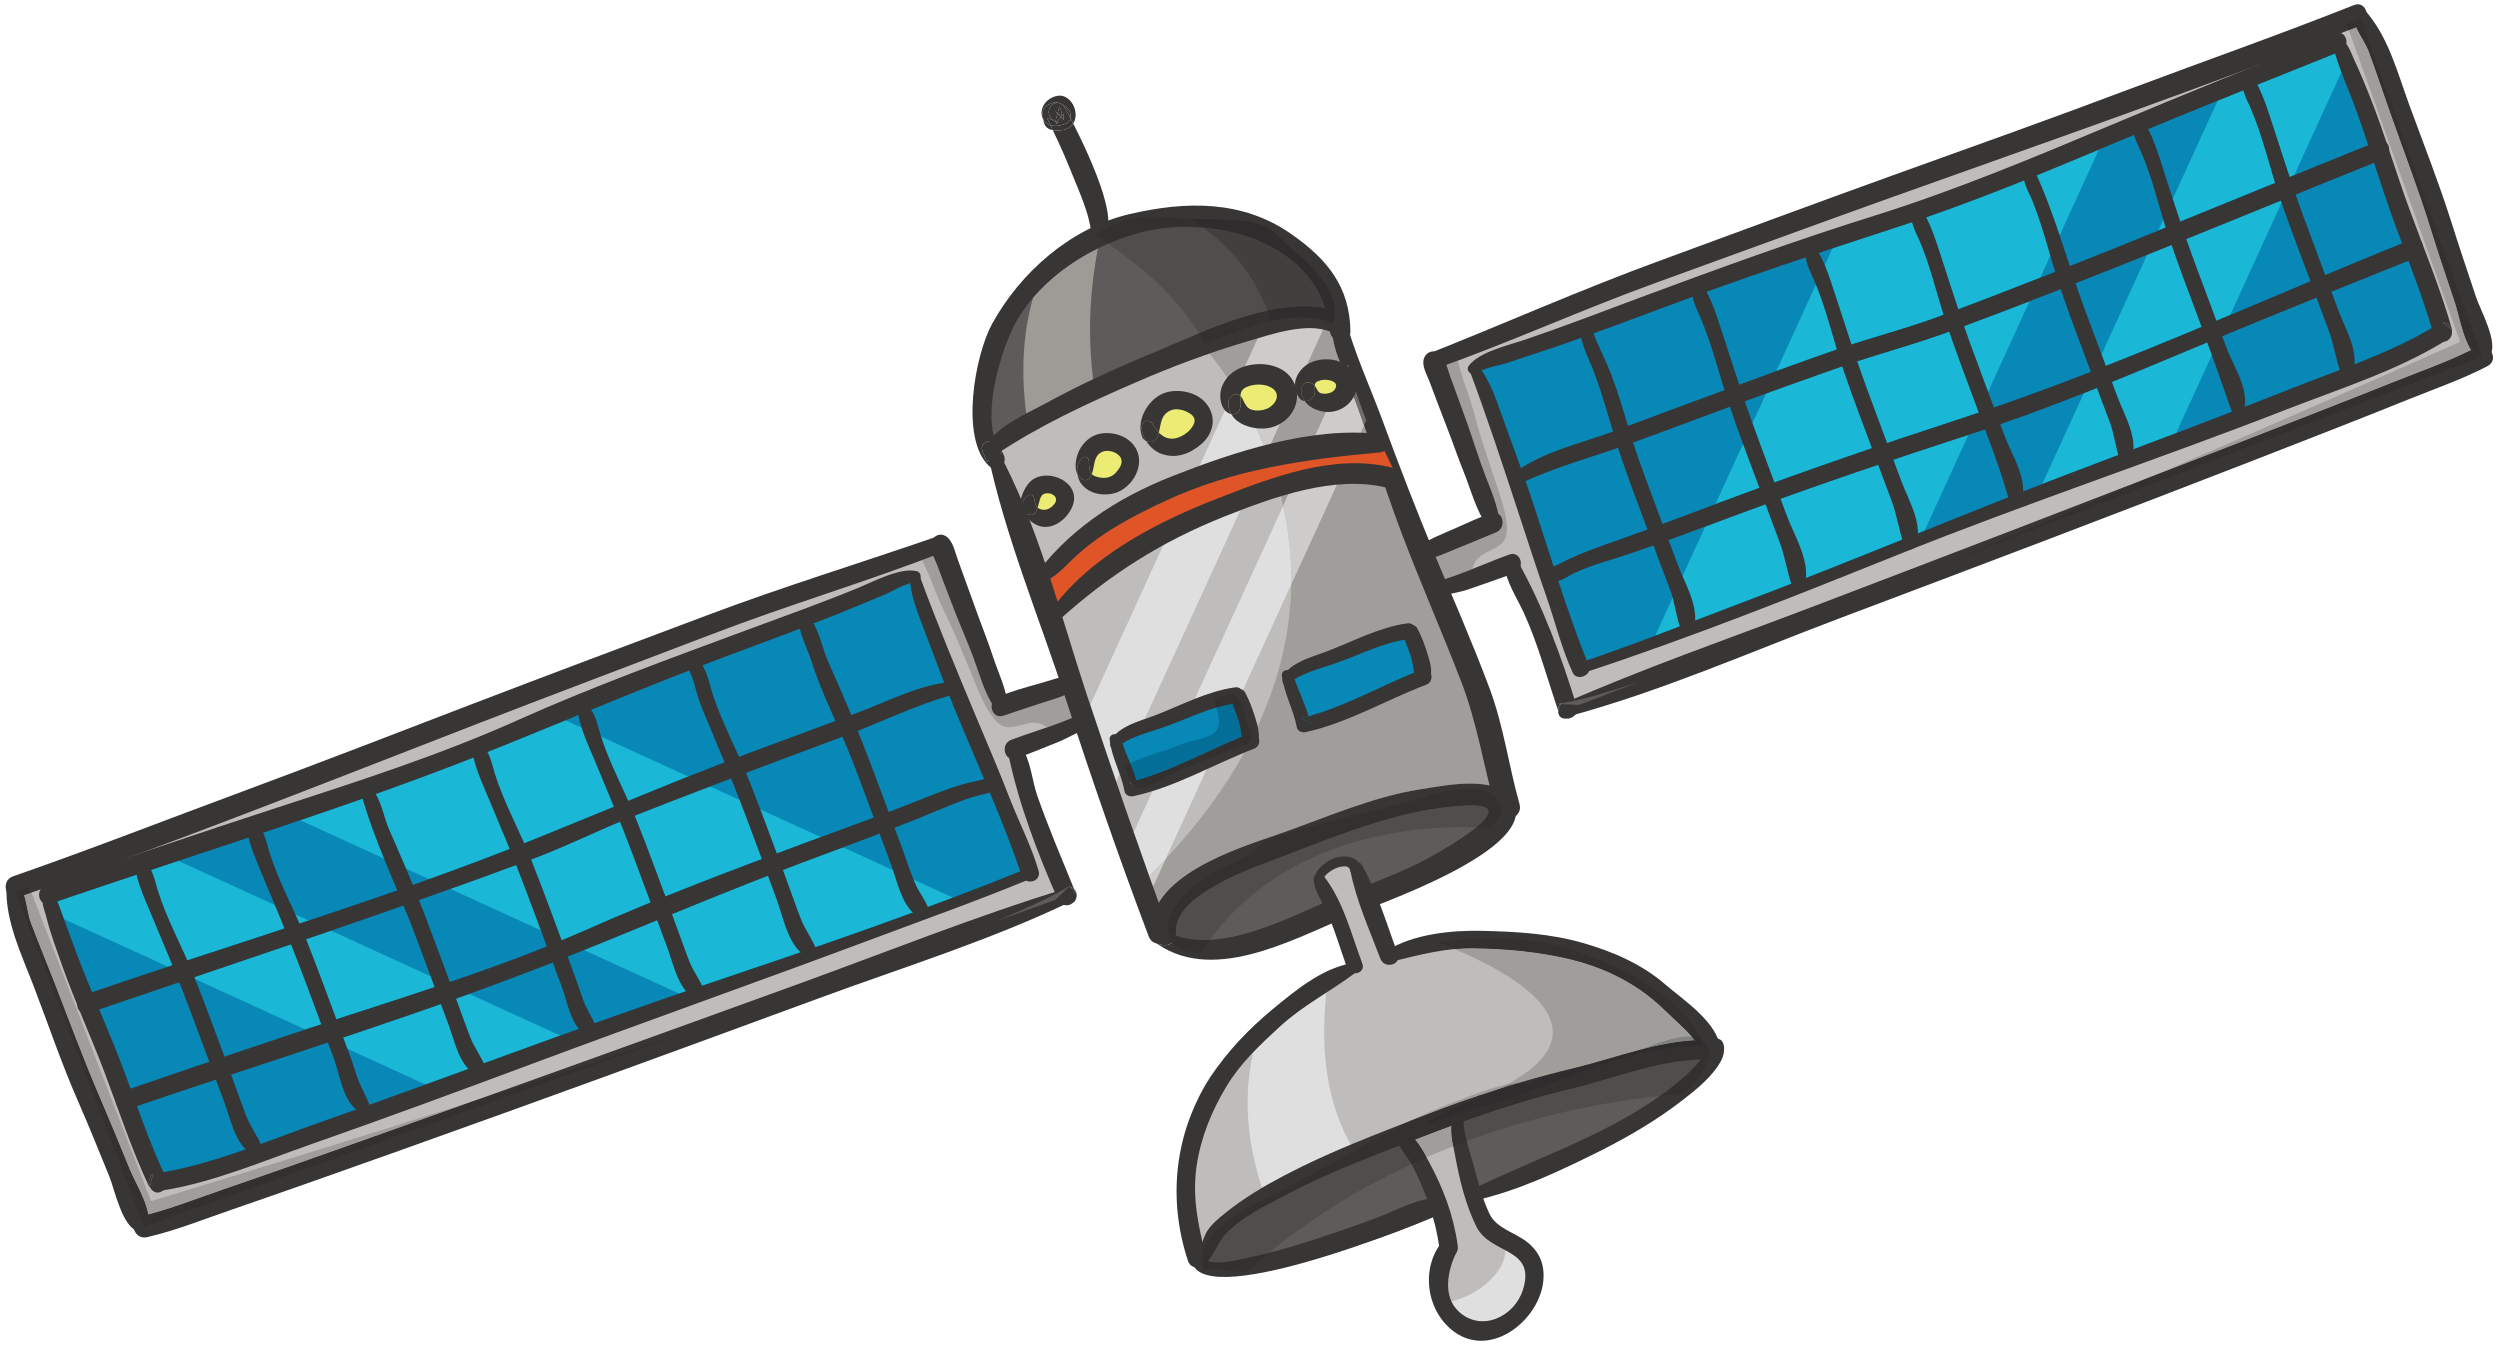 <?xml version="1.0" encoding="UTF-8"?><svg xmlns="http://www.w3.org/2000/svg" xmlns:xlink="http://www.w3.org/1999/xlink" clip-rule="evenodd" fill-rule="evenodd" height="13890.0" image-rendering="optimizeQuality" preserveAspectRatio="xMidYMid meet" shape-rendering="geometricPrecision" text-rendering="geometricPrecision" version="1.0" viewBox="-58.0 -44.0 25568.0 13890.0" width="25568.0" zoomAndPan="magnify"><g><g><g><path d="M14585 3683L15251 5374 14487 5609 14625 6029 14966 5894 15404 5721 15949 7142 15957 7159 15976 7210 16090 7166 16685 6937 16689 6935 19764 5749 25327 3604 24085 148z" fill="#bebdbb"/></g><g><path d="M14721 5878c-32,-75 -64,-151 -95,-227 77,-24 153,-60 226,-89 131,-52 260,-108 390,-161 106,-43 79,-202 -18,-202 -11,0 -23,2 -36,7 -1,0 -2,0 -3,1l-580 -1474c5,-1 10,-2 16,-4 77,-27 153,-55 229,-83 25,80 45,163 64,214 49,134 90,264 126,401 53,201 124,395 188,596 51,156 140,384 123,547 -19,199 -278,155 -342,341 -4,10 -7,21 -10,31 -60,24 -121,48 -181,69 -30,10 -64,21 -97,33z" fill="#9f9e9b"/></g><g><path d="M15188 5206c-124,44 -243,99 -363,153 -129,58 -278,110 -387,201 -46,39 -8,119 48,117 128,-4 249,-69 366,-115 131,-52 260,-108 390,-161 118,-48 71,-240 -54,-195z" fill="#373635"/></g><g><path d="M15378 5627c-189,68 -371,151 -560,218 -89,31 -223,61 -243,169 -9,46 34,82 77,59 91,-47 200,-53 297,-86 161,-56 323,-110 481,-171 116,-45 68,-231 -52,-189z" fill="#373635"/></g><g><path d="M14948 4287c-58,-163 -117,-324 -176,-486 -29,-77 -48,-193 -125,-238 -56,-33 -122,-1 -142,58 -26,76 31,169 57,238 60,161 122,323 184,483 59,152 111,306 172,457 67,166 124,388 233,534 36,48 134,41 127,-35 -14,-164 -89,-330 -147,-482 -67,-174 -121,-353 -183,-529z" fill="#373635"/></g><g><path d="M24016 8c-754,300 -1521,569 -2281,854 -803,303 -1613,592 -2421,882 -803,289 -1603,587 -2405,881 -789,289 -1553,628 -2333,939 -100,40 -60,202 45,165 762,-271 1500,-607 2262,-883 802,-290 1602,-585 2405,-872 1599,-572 3208,-1128 4786,-1754 130,-51 74,-264 -58,-212z" fill="#373635"/></g><g><path d="M15983 7305l-8 2c44,-4 30,-3 8,-2z" fill="#373635"/></g><g><path d="M15906 7141l-8 11c-15,18 -21,44 -21,70l4 14c9,-32 17,-63 25,-95z" fill="#373635"/></g><g><path d="M15469 5705c-35,-62 -148,-39 -140,38 17,165 126,326 195,475 146,318 240,672 353,1004 0,-26 6,-52 21,-70l8 -11c-8,32 -16,63 -25,95l-4 -14c-1,39 15,76 61,83 8,1 29,0 45,0 57,-10 105,-59 86,-121 -157,-506 -340,-1015 -600,-1479z" fill="#373635"/></g><g><path d="M25271 3508c-266,140 -559,240 -838,352 -569,227 -1141,449 -1712,671 -1423,551 -2847,1099 -4273,1642 -842,321 -1699,617 -2524,981 -75,33 -21,150 55,130 942,-254 1856,-657 2767,-1001 1426,-537 2850,-1077 4270,-1629 528,-206 1056,-411 1582,-623 261,-105 535,-200 785,-331 127,-67 14,-259 -112,-192z" fill="#373635"/></g><g><path d="M24039 160c33,40 101,7 100,-42l0 -19c-1,-20 -9,-35 -20,-46 -31,31 -61,61 -92,92l12 15z" fill="#373635"/></g><g><path d="M25009 2216c-128,-403 -285,-799 -430,-1196 -121,-331 -215,-703 -459,-968l-1 1c11,11 19,26 20,46l0 19c1,49 -67,82 -100,42l-12 -15c31,-31 61,-61 92,-92 -36,-34 -110,-19 -111,46 -4,130 116,264 160,382 73,197 139,396 209,595 139,399 294,795 419,1199 81,261 168,521 256,781 46,135 106,530 271,571 34,8 64,-6 84,-34 91,-130 -98,-466 -141,-596 -87,-260 -175,-520 -257,-781z" fill="#373635"/></g><g><path d="M23895 511L23867 434 15017 3728 16105 6790 16850 6501 17647 6191 19605 5427 20804 4961 22180 4426 24892 3369 23927 607z" fill="#0888b7"/></g><g><path d="M16870 6458l511 -1116c130,-49 260,-98 391,-146 762,-283 1528,-542 2301,-792l-448 980c-626,251 -1250,503 -1881,741 -291,110 -582,223 -874,333zm616 -1346l518 -1132c258,-94 517,-186 777,-277 377,-131 765,-231 1140,-371 260,-96 519,-194 777,-294l-521 1139c-66,22 -132,44 -199,66 -783,255 -1559,522 -2332,809 -53,20 -107,40 -160,60zm623 -1361l574 -1255c211,-71 423,-140 636,-209 708,-229 1402,-513 2089,-801l-600 1311c-338,132 -677,263 -1017,389 -347,130 -708,220 -1058,342 -209,73 -417,148 -624,223z" fill="#1ab7d7"/></g><g><path d="M20828 4906l426 -929c399,-158 795,-324 1189,-489 68,-28 136,-57 205,-85l-450 982c-355,136 -712,270 -1068,405 -100,39 -201,77 -302,116zm532 -1161l541 -1183c457,-183 912,-369 1368,-554 2,7 5,14 7,21l-525 1148c-462,194 -925,386 -1391,568zm655 -1431l608 -1329c87,-35 175,-70 263,-106 16,66 53,134 73,180 106,244 172,511 251,768 -398,163 -797,326 -1195,487zm1343 -547c-67,-201 -131,-403 -197,-605 -33,-101 -77,-234 -133,-340 265,-106 531,-212 796,-319 4,12 8,24 11,36 16,52 34,103 53,155l-482 1053c-16,7 -32,13 -48,20z" fill="#1ab7d7"/></g><g><path d="M15609 5064c-97,-289 -205,-574 -308,-861 -64,-179 -128,-372 -252,-519 -31,-36 -101,3 -82,48 32,-4 64,-9 96,-13l0 8c3,58 -74,59 -93,13l-3 -8c180,480 341,970 501,1457 96,291 189,582 290,871 90,257 155,529 269,776 43,92 203,25 165,-69 -224,-554 -395,-1136 -583,-1703z" fill="#373635"/></g><g><path d="M15063 3727l0 -8c-32,4 -64,9 -96,13l3 8c19,46 96,45 93,-13z" fill="#373635"/></g><g><path d="M23826 299c-766,307 -1532,614 -2292,935 -792,333 -1596,669 -2416,926 -814,254 -1613,546 -2413,843 -388,145 -775,294 -1167,427 -158,54 -470,124 -574,267 -42,57 46,116 94,72 60,-54 233,-78 310,-105 148,-51 298,-98 446,-148 395,-133 783,-283 1174,-427 772,-286 1548,-548 2331,-802 794,-257 1571,-583 2340,-906 735,-308 1477,-601 2217,-899 113,-45 64,-229 -50,-183z" fill="#373635"/></g><g><path d="M15533 4857l-7 -31c-10,24 -20,48 -29,72l37 -17 -1 -24z" fill="#373635"/></g><g><path d="M24263 1400c-1490,598 -2967,1225 -4472,1786 -347,130 -708,220 -1058,342 -398,139 -794,284 -1189,430 -365,134 -730,270 -1095,407 -335,126 -726,207 -1016,424 -29,21 -39,52 -23,86l14 28c27,54 101,28 110,-22l-37 16c9,-23 19,-47 29,-71l7 31 1 24c334,-154 695,-251 1040,-374 367,-131 731,-271 1097,-405 369,-136 739,-269 1110,-399 377,-131 765,-231 1140,-371 1478,-548 2930,-1160 4393,-1748 112,-46 63,-230 -51,-184z" fill="#373635"/></g><g><path d="M24609 2404c-1537,617 -3054,1325 -4631,1839 -783,255 -1559,522 -2332,809 -390,145 -779,294 -1171,433 -174,61 -346,119 -512,201 -64,32 -161,74 -216,118 -56,45 15,123 72,94 9,-4 22,-3 35,-2 11,1 22,2 31,-1 53,-14 105,-53 155,-77 177,-84 373,-133 558,-195 395,-133 783,-283 1174,-427 772,-286 1548,-548 2331,-802 794,-257 1571,-583 2340,-906 736,-308 1477,-602 2217,-900 112,-46 63,-230 -51,-184z" fill="#373635"/></g><g><path d="M24926 3256l0 0c30,22 60,45 90,68 -9,-38 -38,-70 -90,-68z" fill="#373635"/></g><g><path d="M24926 3256l0 0c52,-2 81,30 90,68l4 3c-120,-424 -291,-833 -442,-1247 -132,-361 -241,-731 -380,-1089 -59,-150 -120,-298 -188,-444 -27,-59 -56,-150 -118,-181 -31,-16 -59,4 -68,29 30,8 60,17 90,25l-2 6c-10,26 -37,40 -63,26l-5 -3c-23,-13 -27,-35 -20,-54l-2 0c-20,48 -1,97 13,144 51,169 127,334 188,500 133,361 242,729 370,1092 147,415 318,824 439,1248 12,41 50,73 94,72l0 0c75,-2 104,-71 90,-127 -30,-23 -60,-46 -90,-68z" fill="#373635"/></g><g><path d="M23844 449l5 3c26,14 53,0 63,-26l2 -6c-30,-8 -60,-17 -90,-25 -7,19 -3,41 20,54z" fill="#373635"/></g><g><path d="M16119 6844c-10,-35 -20,-71 -29,-106 -66,25 -40,129 29,106z" fill="#373635"/></g><g><path d="M16120 6844L16120 6844 16119 6844z" fill="#373635"/></g><g><path d="M24845 3290c-442,272 -967,441 -1447,631 -753,298 -1511,582 -2268,869 -1133,431 -2250,907 -3386,1335 -549,207 -1097,425 -1653,612 66,-24 94,82 29,107 1092,-359 2167,-786 3233,-1215 1309,-526 2651,-970 3967,-1483 535,-209 1125,-394 1618,-697 101,-62 8,-221 -93,-159z" fill="#373635"/></g><g><path d="M16091 6738L16090 6738 16091 6737z" fill="#373635"/></g><g><path d="M16091 6737l-1 1c9,35 19,71 29,107l1 -1c65,-25 37,-131 -29,-107z" fill="#373635"/></g><g><path d="M19031 3919c-122,-331 -227,-667 -337,-1002 -44,-134 -105,-323 -191,-432 -15,-18 -45,-15 -60,0 -82,83 12,243 49,329 127,290 197,614 299,914 102,303 218,601 329,901 55,147 109,294 165,441 59,154 77,315 134,466 15,43 76,59 102,13 109,-199 -58,-470 -129,-661 -121,-323 -242,-645 -361,-969z" fill="#373635"/></g><g><path d="M17859 4267c-120,-331 -222,-667 -334,-1001 -37,-112 -104,-320 -183,-401 -17,-16 -41,-14 -58,0 -87,74 14,258 48,337 120,280 192,585 288,874 110,330 236,653 357,979 54,147 108,294 164,441 59,153 77,315 134,466 16,42 77,58 102,13 118,-214 -81,-533 -158,-738 -120,-324 -243,-646 -360,-970z" fill="#373635"/></g><g><path d="M16715 4692c-121,-333 -200,-694 -341,-1018 -35,-81 -74,-158 -108,-238 -23,-53 -34,-133 -83,-167l-39 0 -12 5c-18,9 -29,31 -29,51 4,146 78,275 130,408 117,299 192,620 297,925 104,301 219,598 330,897 52,140 104,280 158,419 56,143 65,298 121,436 18,43 75,58 102,13 118,-195 -67,-496 -137,-684 -130,-349 -262,-697 -389,-1047z" fill="#373635"/></g><g><path d="M22380 2620c-113,-306 -213,-616 -312,-927 -49,-151 -113,-373 -209,-499 -16,-21 -46,-30 -67,-9 -81,84 11,242 49,329 116,266 180,562 272,837 102,304 217,603 329,904 114,308 224,616 330,925 15,41 80,60 102,13 103,-213 -88,-483 -162,-682 -111,-297 -222,-594 -332,-891z" fill="#373635"/></g><g><path d="M23498 2165c-122,-331 -228,-668 -337,-1003 -44,-134 -106,-322 -192,-431 -14,-18 -45,-15 -59,0 -82,82 11,242 49,328 126,290 197,614 298,915 103,302 219,601 330,900 54,147 108,295 164,441 60,154 78,315 135,466 15,43 76,59 101,13 110,-199 -57,-470 -129,-661 -120,-323 -241,-645 -360,-968z" fill="#373635"/></g><g><path d="M21265 3124c-180,-483 -306,-986 -529,-1451 -15,-32 -66,-30 -81,0 -56,107 32,235 72,334 120,297 191,622 296,925 103,302 219,599 330,898 54,144 107,288 162,431 52,132 60,271 109,401 16,43 77,59 102,13 109,-199 -58,-471 -129,-662 -111,-296 -221,-592 -332,-889z" fill="#373635"/></g><g><path d="M20081 3440c-110,-306 -207,-616 -308,-925 -44,-134 -106,-321 -191,-431 -14,-18 -46,-15 -61,0 -80,83 12,242 50,328 115,266 180,562 272,837 101,304 217,604 328,904 56,151 113,303 169,454 61,164 106,328 161,492 14,42 80,61 102,14 104,-220 -84,-497 -161,-703 -121,-324 -243,-646 -361,-970z" fill="#373635"/></g><g><path d="M15865 7155c27,0 59,2 92,4 40,1 85,5 133,7l595 -229c-314,103 -566,176 -736,205 -32,5 -59,10 -84,13z" fill="#5e5c5a"/></g><g><path d="M21935 4835c1741,-746 3167,-1383 3167,-1383l-1138 -3188c26,-10 51,-20 76,-30 38,85 99,169 128,247 73,197 139,396 209,595 139,399 294,795 419,1199 81,261 168,521 256,781 34,100 77,345 164,480 -252,126 -523,220 -783,324 -569,227 -1141,449 -1712,671 -262,101 -524,203 -786,304z" fill="#9f9e9b"/></g><g><path d="M23964 264l-22 -63 75 -28c6,20 14,41 23,61 -25,10 -50,20 -76,30zm113 -87l0 0c1,0 1,0 2,0 -1,0 -1,0 -2,0zm0 0c-12,0 -25,-4 -34,-13l0 0c9,9 22,13 34,13z" fill="#323130"/></g><g><path d="M19764 5749c726,-299 1474,-615 2171,-914 262,-101 524,-203 786,-304 571,-222 1143,-444 1712,-671 260,-104 531,-198 783,-324 23,36 49,64 79,80l-5531 2133z" fill="#323130"/></g><g><path d="M24077 177c0,0 0,0 0,0 -12,0 -25,-4 -34,-13l42 -16 10 27c-5,1 -11,2 -16,2 -1,0 -1,0 -2,0z" fill="#323130"/></g><g><path d="M25295 3616c-30,-16 -56,-44 -79,-80 -87,-135 -130,-380 -164,-480 -88,-260 -175,-520 -256,-781 -125,-404 -280,-800 -419,-1199 -70,-199 -136,-398 -209,-595 -29,-78 -90,-162 -128,-247 -9,-20 -17,-41 -23,-61l26 -9c9,9 22,13 34,13 0,0 0,0 0,0l0 0c1,0 1,0 2,0 5,0 11,-1 16,-2l1232 3429 -32 12z" fill="#323130"/></g><g><path d="M11100 7341L10930 6932 10198 7255 9597 5540 97 9075 1416 12502 7029 10489 10131 9376 10134 9375 10735 9159 10850 9118 10831 9067 10826 9049 10309 7618 10754 7462z" fill="#bebdbb"/></g><g><path d="M10653 7395c-10,-7 -19,-13 -29,-18 -36,-21 -72,-29 -108,-29 -43,0 -86,11 -128,22 -42,11 -83,23 -123,23 -42,0 -84,-13 -123,-50 -120,-113 -201,-343 -265,-494 -82,-195 -156,-388 -247,-575 -62,-127 -117,-252 -166,-386 -19,-51 -59,-126 -92,-204 71,-26 142,-53 213,-81 11,-4 20,-10 28,-17l585 1669 605 -267c15,43 29,85 42,128 20,61 40,121 60,182 -31,12 -60,26 -87,36 -54,22 -110,41 -165,61z" fill="#9f9e9b"/></g><g><path d="M10930 6864c-127,1 -254,55 -376,88 -135,36 -271,77 -402,128 -119,46 -71,238 54,195 133,-45 266,-90 400,-133 126,-40 269,-78 372,-162 48,-38 7,-117 -48,-116z" fill="#373635"/></g><g><path d="M10818 7334c-175,69 -358,121 -535,189 -115,45 -68,231 52,189 143,-51 284,-109 424,-165 117,-46 233,-127 354,-156 48,-11 47,-71 12,-96 -92,-66 -215,3 -307,39z" fill="#373635"/></g><g><path d="M9912 6161c-58,-163 -117,-324 -176,-486 -29,-77 -48,-193 -125,-238 -56,-33 -122,-1 -142,58 -26,77 31,169 57,238 60,162 122,323 184,483 59,152 126,301 183,453 65,173 118,383 228,536 36,50 132,40 127,-34 -11,-162 -95,-332 -145,-483 -58,-178 -129,-351 -191,-527z" fill="#373635"/></g><g><path d="M9540 5438c-793,275 -1592,518 -2378,815 -789,297 -1579,592 -2367,894 -787,303 -1575,607 -2366,901 -784,290 -1564,596 -2353,870 -134,46 -76,258 58,212 1586,-552 3151,-1176 4716,-1782 787,-305 1577,-601 2365,-903 783,-301 1589,-538 2370,-842 101,-39 60,-201 -45,-165z" fill="#373635"/></g><g><path d="M10900 9201L10899 9201z" fill="#373635"/></g><g><path d="M10876 9023c23,23 46,45 68,68l-18 -45 -38 -20 -12 -3z" fill="#373635"/></g><g><path d="M10926 9046l18 45c-22,-23 -45,-45 -68,-68l12 3 38 20c-129,-317 -265,-634 -377,-957 -54,-158 -64,-354 -161,-493 -49,-71 -154,-28 -137,57 107,522 302,1027 515,1513 20,46 93,63 133,35l30 -22c33,-37 33,-100 -3,-133z" fill="#373635"/></g><g><path d="M10846 9043c-936,286 -1851,655 -2771,988 -1432,520 -2866,1036 -4301,1547 -525,187 -1050,373 -1577,554 -266,92 -535,199 -810,263 -140,32 -80,246 59,214 293,-68 580,-183 864,-281 575,-198 1149,-402 1722,-606 1437,-512 2870,-1036 4302,-1563 855,-314 1745,-590 2567,-986 73,-35 21,-153 -55,-130z" fill="#373635"/></g><g><path d="M39 9091c34,41 101,7 101,-42l-1 -19c-42,0 -85,0 -127,0l15 47 12 14z" fill="#373635"/></g><g><path d="M958 11171c-168,-390 -315,-790 -469,-1186 -76,-196 -158,-391 -232,-588 -47,-124 -46,-314 -137,-413 -45,-49 -106,-6 -108,46 42,0 85,0 127,0l1 19c0,49 -67,83 -101,42l-12 -14 -15 -47 -4 0c-11,353 155,688 278,1011 151,394 287,798 457,1184 110,251 212,506 316,760 54,131 133,523 294,562 35,9 64,-6 84,-34 93,-133 -114,-460 -165,-587 -102,-253 -207,-505 -314,-755z" fill="#373635"/></g><g><path d="M449 9149L479 9225 516 9319 1592 12040 4335 11067 5726 10572 6939 10141 8919 9439 9724 9153 10478 8885 9299 5855z" fill="#0888b7"/></g><g><path d="M6887 10117l-972 -444c747,-303 1488,-616 2244,-900 135,-50 270,-101 406,-151l1123 514c-817,310 -1646,592 -2473,870 -109,37 -219,74 -328,111zm-1195 -546l-1144 -524c283,-101 566,-204 848,-309 347,-130 679,-298 1024,-435 260,-103 522,-204 784,-304l1132 518c-49,18 -98,36 -146,54 -754,281 -1506,564 -2242,890 -85,37 -170,74 -256,110zm-1362 -624l-1317 -602c698,-238 1392,-485 2074,-762 213,-86 426,-173 638,-260l1257 575c-522,207 -1038,425 -1560,635 -361,146 -725,283 -1092,414z" fill="#1ab7d7"/></g><g><path d="M4294 11048l-963 -441c472,-157 942,-317 1410,-486l930 426c-459,166 -918,334 -1377,501zm-1230 -563l-1156 -529c473,-160 947,-320 1419,-482l1176 539c-338,114 -678,224 -1015,333 -142,46 -283,92 -424,139z" fill="#1ab7d7"/></g><g><path d="M1661 9843l-1065 -487c-16,-45 -33,-91 -50,-136 -6,-15 -12,-31 -19,-46 412,-141 825,-277 1239,-414l1333 610c-479,159 -959,315 -1438,473z" fill="#1ab7d7"/></g><g><path d="M10268 8120c-110,-286 -232,-567 -350,-849 -199,-475 -398,-954 -575,-1437l2 8c15,43 -49,84 -79,46l-5 -6c27,-16 54,-32 82,-48 -18,-51 -97,-44 -96,13 1,188 78,368 143,541 106,285 214,570 329,852 227,552 481,1103 672,1669 37,109 206,65 173,-48 -74,-254 -200,-494 -296,-741z" fill="#373635"/></g><g><path d="M9266 5888c30,38 94,-3 79,-46l-2 -8c-27,16 -55,32 -82,48l5 6z" fill="#373635"/></g><g><path d="M9315 5797c-167,-39 -440,107 -591,169 -383,158 -774,296 -1162,440 -781,290 -1566,574 -2325,915 -790,355 -1630,624 -2452,892 -796,258 -1587,529 -2378,801 -115,40 -66,224 51,184 1544,-529 3116,-1002 4629,-1615 762,-308 1517,-628 2288,-917 390,-146 781,-289 1168,-444 146,-59 290,-121 435,-180 82,-32 233,-130 321,-128 68,2 82,-102 16,-117z" fill="#373635"/></g><g><path d="M9750 6976c-7,-26 -33,-49 -61,-47 -336,24 -653,194 -965,311 -364,137 -730,271 -1095,407 -744,278 -1471,589 -2207,886 -1512,609 -3085,1071 -4626,1600 -115,40 -66,224 51,184 1519,-520 3045,-1018 4549,-1579 347,-130 679,-298 1024,-435 365,-145 733,-285 1101,-424 364,-138 730,-272 1095,-410 347,-132 686,-298 1044,-401l-11 -16 -14 -28c23,10 47,19 71,29l-46 15c38,37 113,-5 98,-62l-8 -30z" fill="#373635"/></g><g><path d="M9635 7024l14 28 11 16 46 -15c-24,-10 -48,-19 -71,-29z" fill="#373635"/></g><g><path d="M10100 7904c-55,2 -120,30 -175,41 -198,38 -380,114 -567,188 -387,154 -779,293 -1168,438 -754,281 -1506,564 -2242,890 -793,351 -1636,617 -2460,885 -769,250 -1533,511 -2297,773 -116,40 -66,224 50,184 1544,-529 3116,-1000 4630,-1613 762,-308 1517,-628 2288,-917 390,-146 782,-289 1168,-444 168,-68 334,-142 505,-203 71,-25 144,-41 216,-59 27,-7 42,-39 68,-45 65,-17 52,-121 -16,-118z" fill="#373635"/></g><g><path d="M1166 10792c-139,-358 -298,-709 -434,-1068 -64,-167 -123,-336 -186,-504 -19,-50 -41,-107 -91,-132 -31,-15 -60,4 -69,29 30,8 61,17 91,25l-2 6c-10,26 -38,40 -63,26l-5 -3c-24,-13 -27,-35 -21,-54l-1 0c-27,65 16,155 31,218 43,174 108,343 167,511 129,363 291,715 427,1075 149,394 280,798 461,1179l3 -8c-18,-41 -13,-93 32,-126l0 0c-10,42 -22,84 -32,126 21,50 74,83 131,43l0 0c46,-33 60,-82 35,-134 -186,-390 -318,-806 -474,-1209z" fill="#373635"/></g><g><path d="M407 9171l5 3c25,14 53,0 63,-26l2 -6c-30,-8 -61,-17 -91,-25 -6,19 -3,41 21,54z" fill="#373635"/></g><g><path d="M1506 11966c-45,33 -50,85 -32,126 10,-42 21,-84 32,-126l0 0z" fill="#373635"/></g><g><path d="M10492 8938L10493 8938 10492 8938z" fill="#373635"/></g><g><path d="M10463 8832L10463 8832 10464 8832z" fill="#373635"/></g><g><path d="M10464 8832c10,35 20,71 29,106 65,-26 39,-131 -29,-106z" fill="#373635"/></g><g><path d="M10463 8832c-66,25 -38,130 29,107l1 -1c-9,-35 -19,-71 -29,-106l-1 0z" fill="#373635"/></g><g><path d="M10463 8832c-1065,434 -2159,808 -3248,1174 -1338,449 -2656,956 -3989,1424 -535,188 -1095,430 -1658,522 -117,19 -67,196 49,177 506,-82 1007,-295 1488,-464 762,-267 1521,-547 2278,-829 1136,-424 2279,-828 3415,-1252 565,-212 1137,-414 1694,-645 -67,23 -95,-82 -29,-107z" fill="#373635"/></g><g><path d="M6991 9786c-61,-158 -116,-319 -175,-477 -121,-325 -239,-651 -367,-972 -116,-289 -275,-574 -367,-870 -30,-96 -65,-301 -191,-312 -22,-2 -43,21 -42,43 6,157 103,365 164,509 136,327 274,652 398,983 121,322 240,645 359,967 64,172 117,461 315,522 39,13 82,-28 68,-68 -37,-115 -117,-210 -162,-325z" fill="#373635"/></g><g><path d="M8135 9360c-61,-157 -116,-318 -175,-477 -121,-325 -239,-651 -367,-972 -116,-289 -272,-572 -366,-868 -31,-94 -77,-359 -210,-358 -24,0 -40,19 -41,41 -4,62 37,128 55,187 29,100 54,199 94,295 134,326 275,649 400,978 123,321 241,645 360,968 70,187 128,532 344,600 39,12 82,-29 68,-69 -38,-114 -117,-210 -162,-325z" fill="#373635"/></g><g><path d="M9296 8979c-50,-121 -90,-248 -136,-371 -121,-323 -239,-647 -363,-969 -118,-310 -252,-614 -385,-917 -67,-155 -92,-331 -201,-464 -14,-16 -38,-20 -57,-15l-11 3 -27 27c-28,104 88,329 122,435 111,358 297,702 431,1052 133,347 259,697 389,1046 63,169 122,489 323,544 40,11 81,-27 69,-68 -32,-108 -111,-198 -154,-303z" fill="#373635"/></g><g><path d="M3585 10941c-44,-145 -100,-285 -153,-427 -121,-324 -239,-650 -367,-972 -116,-288 -275,-573 -367,-869 -30,-97 -65,-300 -191,-312 -22,-2 -43,21 -42,43 6,133 81,310 132,435 135,326 275,649 401,979 123,321 240,645 360,968 68,183 94,486 303,559 39,14 82,-29 68,-68 -40,-116 -108,-216 -144,-336z" fill="#373635"/></g><g><path d="M2464 11378c-61,-158 -116,-318 -175,-477 -121,-325 -239,-651 -367,-972 -116,-289 -276,-574 -367,-870 -30,-95 -66,-301 -191,-311 -22,-2 -43,20 -42,42 6,157 103,365 163,509 137,327 275,652 399,984 121,321 239,644 359,966 64,173 117,461 315,523 39,12 82,-29 68,-69 -37,-115 -117,-210 -162,-325z" fill="#373635"/></g><g><path d="M4752 10566c-52,-133 -98,-268 -148,-402 -111,-298 -220,-597 -334,-894 -110,-284 -231,-564 -354,-843 -53,-122 -91,-386 -230,-441 -34,-14 -66,26 -58,58 138,515 384,999 570,1499 111,298 221,596 332,894 64,172 117,461 315,523 40,12 82,-29 69,-69 -38,-115 -118,-210 -162,-325z" fill="#373635"/></g><g><path d="M5906 10181c-54,-158 -110,-314 -169,-471 -121,-324 -238,-651 -367,-972 -115,-289 -275,-574 -367,-869 -30,-97 -65,-301 -191,-312 -22,-2 -43,20 -42,42 7,158 103,365 164,510 137,326 274,651 398,983 121,321 240,644 359,966 62,166 95,440 289,499 40,12 82,-29 69,-69 -34,-108 -105,-197 -143,-307z" fill="#373635"/></g><g><path d="M10134 9375l601 -216c35,-33 66,-65 96,-92 24,-24 46,-46 67,-64 -21,15 -45,29 -72,46 -148,88 -386,198 -692,326z" fill="#5e5c5a"/></g><g><path d="M1457 12378c-24,-154 -147,-358 -185,-452 -102,-253 -207,-505 -314,-755 -168,-390 -315,-790 -469,-1186 -76,-196 -158,-391 -232,-588 -31,-82 -41,-192 -70,-286 25,-9 51,-18 77,-27l1223 3156c0,0 1494,-450 3298,-1023 -337,121 -674,241 -1011,361 -525,187 -1050,373 -1577,554 -244,84 -490,181 -740,246z" fill="#9f9e9b"/></g><g><path d="M187 9111c-7,-21 -14,-42 -24,-61l77 -28 24 62c-26,9 -52,18 -77,27z" fill="#323130"/></g><g><path d="M1449 12490c13,-31 14,-70 8,-112 250,-65 496,-162 740,-246 527,-181 1052,-367 1577,-554 337,-120 674,-240 1011,-361 723,-230 1497,-480 2244,-728l-5580 2001z" fill="#323130"/></g><g><path d="M107 9101l-10 -26 42 -16c-4,19 -16,34 -32,42z" fill="#323130"/></g><g><path d="M1416 12502l-1309 -3401c16,-8 28,-23 32,-42l24 -9c10,19 17,40 24,61 29,94 39,204 70,286 74,197 156,392 232,588 154,396 301,796 469,1186 107,250 212,502 314,755 38,94 161,298 185,452 6,42 5,81 -8,112l-33 12z" fill="#323130"/></g><g><path d="M13203 2543c-145,-122 -254,-273 -448,-313 -175,-36 -353,-30 -526,-33 -208,-5 -421,-39 -626,-20 -130,11 -266,72 -393,138 -26,13 -51,27 -76,40 -34,18 -65,35 -96,51 -155,80 -297,184 -423,305 -179,171 -326,376 -431,597 -181,379 -195,768 -123,1179l-16 18c138,-51 277,-113 413,-181 116,-56 229,-117 338,-178 119,-65 229,-127 342,-182 116,-58 234,-110 364,-159 243,-90 445,-216 683,-304l83 -31c425,-160 854,-373 1310,-211 98,-267 -199,-564 -375,-716z" fill="#5e5c5a"/></g><g><path d="M10438 4185c-52,-391 -41,-805 71,-1188 180,-210 413,-379 662,-501 -51,263 -79,537 -81,800 -1,178 10,359 31,539 -172,82 -342,169 -510,261 -49,26 -109,56 -173,89z" fill="#9c9b96"/></g><g><path d="M10069 4507L10097 4497 10094 4483z" fill="#bebdbb"/></g><g><path d="M14567 8088c-568,182 -1121,259 -1688,470l-156 125 164 -60c-159,59 -329,167 -462,217 -212,98 -635,408 -517,714 43,112 174,147 326,142 224,-6 495,-93 613,-137 341,-127 650,-271 965,-426 290,-141 651,-194 913,-379 83,-60 324,-197 464,-335l1 0c63,-62 106,-124 103,-180 -16,-311 -563,-202 -726,-151z" fill="#5e5c5a"/></g><g><path d="M15154 7273c-86,-282 -202,-548 -305,-825 -103,-276 -259,-508 -372,-772 -110,-255 -196,-525 -293,-787l-318 -854c-42,-112 -78,-255 -122,-395l0 -1c-44,-147 -96,-290 -170,-388 -14,-18 -30,-34 -49,-47 -130,-102 -368,-82 -615,-19 -227,56 -462,149 -636,214 -60,23 -113,43 -156,56 -372,123 -662,360 -1000,526 -332,162 -655,261 -959,457l-45 17c24,152 130,346 183,489 15,27 19,35 39,54 0,57 14,106 41,159 -12,96 57,201 42,297 22,47 25,82 62,114 -5,118 94,375 171,460l-19 4c32,79 60,158 104,231l16 -7c-1,121 99,393 177,475 5,107 41,394 111,539 15,31 31,56 48,71 -6,116 87,326 123,424 9,104 40,215 78,326 46,129 99,258 135,373 13,43 29,94 43,148 35,123 77,264 132,370 22,39 45,73 70,101 -3,21 0,40 7,59 24,65 98,114 145,164 45,-22 45,-8 65,-56 222,-115 341,-356 558,-477 260,-143 506,-144 775,-271 528,-247 1231,-462 1812,-454 160,3 146,-3 297,51 -1,-142 -67,-283 -94,-417 -26,-136 -36,-264 -81,-409z" fill="#bebdbb"/></g><g><path d="M11793 9189c-20,-54 -40,-109 -60,-164l131 -285c346,-371 609,-734 803,-1086 33,-14 66,-27 100,-40 51,-19 63,-72 49,-112 4,-39 -2,-80 -12,-119 240,-518 337,-1006 344,-1451l744 -1627c126,360 242,725 376,1082 193,512 413,1012 611,1522 141,361 207,717 296,1079 -61,-13 -126,-18 -193,-18 -186,0 -383,39 -505,57 -505,77 -993,299 -1473,465 -333,115 -990,323 -1211,697zm1272 -4059c-44,-197 -103,-379 -168,-546l576 -1259c24,5 48,13 71,22 3,27 14,48 30,64 16,120 67,241 115,354l-624 1365zm-496 -1195c-101,-162 -195,-285 -258,-363 130,-45 261,-87 393,-126 32,-10 67,-20 103,-31l-238 520z" fill="#9f9e9b"/></g><g><path d="M11966 9527c-50,-16 -98,-34 -146,-60 -39,-22 -82,2 -100,36l0 2c15,149 236,157 246,22z" fill="#373635"/></g><g><path d="M14477 8027c-505,77 -993,299 -1473,465 -416,143 -1340,433 -1284,1011 18,-34 61,-58 100,-36 48,26 96,44 146,60l2 -22c-41,-405 805,-681 1096,-793 598,-230 1237,-493 1882,-520 606,-26 -211,435 -355,517 -317,181 -671,295 -1007,435 -458,192 -1100,548 -1618,383 -10,135 -231,127 -246,-22l0 -2c-12,24 -12,53 15,74 581,457 1408,-4 1988,-246 251,-105 1985,-688 1691,-1189 -158,-270 -695,-151 -937,-115z" fill="#373635"/></g><g><path d="M15176 6996c-172,-461 -371,-913 -560,-1367 -186,-448 -361,-900 -528,-1355 -133,-364 -309,-734 -400,-1110 -9,-33 -59,-41 -75,-9 -120,230 36,499 122,720 193,497 345,1012 533,1512 193,512 413,1012 611,1522 174,446 234,882 363,1334 44,155 284,89 240,-66 -113,-399 -159,-786 -306,-1181z" fill="#373635"/></g><g><path d="M16572 10739c-179,47 -355,107 -532,152 -141,35 -342,51 -452,154 -221,-59 -637,133 -845,210 -323,121 -582,271 -879,433 -332,181 -668,376 -1002,538 -195,96 -745,392 -612,699l-5 35c91,-57 299,6 427,7l21 -2c133,-3 259,-42 384,-79 287,-87 571,-138 860,-232 420,-135 812,-317 1209,-503 352,-165 722,-289 1075,-455 242,-115 661,-308 938,-556 146,-130 252,-277 269,-433 -83,-332 -631,-26 -856,32z" fill="#5e5c5a"/></g><g><path d="M15995 9666c-420,-134 -921,-137 -1351,-73 -17,3 -33,4 -48,7 -77,13 -335,141 -403,121 -97,-29 -175,-409 -216,-505 -46,-105 -121,-325 -217,-390 -72,-49 -383,-25 -303,79l-15 5c-14,260 237,644 317,906 -70,72 -154,126 -241,178 -128,75 -265,143 -377,245 -99,91 -207,170 -314,250 -122,92 -245,184 -356,294 -421,418 -479,1094 -413,1662 17,152 62,309 126,451 141,-215 191,-394 406,-570 79,-64 175,-121 276,-173 167,-85 353,-155 509,-220 145,-59 289,-122 434,-184 233,-99 465,-198 702,-285 173,-62 344,-118 522,-166 787,-206 1519,-660 2344,-641 -216,-526 -877,-831 -1382,-991z" fill="#bebdbb"/></g><g><path d="M12849 12105c-108,-326 -218,-842 -89,-1389 87,-91 179,-177 271,-261 148,-136 311,-241 475,-347 -43,428 -49,1023 251,1554 -229,96 -455,198 -676,314 -79,41 -156,84 -232,129z" fill="#dfdfdf"/></g><g><path d="M15310 12618l-2 -2c-60,-33 -116,-68 -159,-113 -332,-341 -170,-796 -352,-1172 -197,61 -327,95 -495,207l-111 -26c-45,34 42,51 84,104 46,53 79,102 114,158 63,98 123,199 181,303 133,240 161,483 96,743 -36,146 -58,310 -18,457 24,88 70,169 149,235 208,177 513,25 677,-133 121,-117 254,-354 158,-517 -64,-113 -199,-175 -322,-244z" fill="#bebdbb"/></g><g><path d="M15105 13469c-84,0 -168,-30 -242,-97 -35,-32 -60,-68 -78,-107 252,-55 552,-281 552,-523 141,76 257,156 182,401 -58,191 -234,326 -414,326z" fill="#dfdfdf"/></g><g><path d="M11357 7950c-89,-261 -178,-522 -265,-784l1477 -3231c109,174 227,393 328,649l-1247 2725c-102,36 -227,84 -298,156 -2,0 -4,0 -7,0 -29,0 -58,19 -54,55 2,16 4,32 7,47 -1,2 -1,3 -1,5 -1,10 1,18 6,24 21,94 58,184 90,276l-36 78z" fill="#dfdfdf"/></g><g><path d="M12897 4584c-101,-256 -219,-475 -328,-649l238 -520c160,-48 354,-104 528,-104 48,0 94,4 138,14l-576 1259z" fill="#cdcccb"/></g><g><path d="M11694 8916c-53,-149 -105,-298 -158,-448l193 -421c190,-60 372,-141 554,-224l-419 917c-55,58 -111,117 -170,176z" fill="#dfdfdf"/></g><g><path d="M11733 9025c-13,-36 -26,-73 -39,-109 59,-59 115,-118 170,-176l-131 285z" fill="#cdcccb"/></g><g><path d="M12161 7104l904 -1974c55,246 88,515 83,802l-494 1081c-7,-4 -14,-7 -22,-9 -11,-11 -26,-18 -46,-18 -4,0 -8,0 -12,0 -139,19 -277,64 -413,118z" fill="#dfdfdf"/></g><g><path d="M13148 5932c5,-287 -28,-556 -83,-802l624 -1365c16,38 32,74 46,110 55,142 107,286 157,430l-744 1627z" fill="#cdcccb"/></g><g><path d="M13892 4305c-50,-144 -102,-288 -157,-430 -14,-36 -30,-72 -46,-110l39 -83c43,140 79,283 121,395l66 178 -23 50z" fill="#6e6e6b"/></g><g><path d="M13423 4553c-194,50 -404,74 -602,108 -394,70 -794,229 -1174,371 -236,87 -380,202 -565,358 -85,72 -168,153 -252,229 -63,58 -148,165 -234,185l-48 52c39,140 79,524 265,350 65,-60 116,-156 174,-224 75,-86 153,-155 244,-223 202,-151 436,-238 664,-348 181,-88 329,-201 519,-272 323,-120 636,-245 969,-293 145,-21 279,-52 431,-49 122,3 305,-9 412,55 -40,-136 -131,-283 -189,-416 -202,63 -410,64 -614,117z" fill="#df5527"/></g><g><path d="M12491 7064c-44,7 -92,21 -139,38 -83,27 -167,65 -240,91 -128,47 -244,103 -371,150 -105,39 -264,80 -348,151l-31 35c-2,32 33,152 78,265 38,104 87,200 119,215 104,48 373,-152 472,-190 164,-64 331,-126 489,-193 53,-24 201,-45 223,-103 18,-45 -56,-187 -68,-236 -31,-116 -39,-247 -184,-223z" fill="#0888b7"/></g><g><path d="M14231 6416c-122,20 -264,88 -379,130 -128,46 -244,102 -371,149 -106,40 -264,81 -348,152l-32 34c-3,62 130,449 198,480 103,48 372,-151 471,-190 165,-63 331,-125 490,-193 53,-23 201,-45 223,-102 18,-45 -56,-187 -69,-236 -30,-116 -38,-247 -183,-224z" fill="#0888b7"/></g><g><path d="M10631 4871c-74,71 -146,92 -156,215 -12,143 60,172 189,143 86,-20 233,-105 188,-217 -36,-91 -157,-136 -221,-141z" fill="#eceb74"/></g><g><path d="M11116 4544l25 -21c-101,-13 -154,215 -116,291 62,127 210,107 319,72 122,-40 209,-179 132,-307 -82,-137 -239,-80 -360,-35z" fill="#eceb74"/></g><g><path d="M11796 4111l62 -45c-323,85 -111,535 181,426 112,-41 293,-182 194,-318 -73,-101 -336,-113 -437,-63z" fill="#eceb74"/></g><g><path d="M12650 3872l-64 -21c-151,29 -7,229 56,271 101,67 229,68 337,31 127,-42 191,-174 72,-284 -114,-105 -275,-44 -401,3z" fill="#eceb74"/></g><g><path d="M13662 3731c-86,-37 -305,18 -340,105l-19 -50c-166,78 200,422 399,257 94,-78 69,-264 -40,-312z" fill="#eceb74"/></g><g><path d="M11056 7058c-277,-835 -496,-1744 -921,-2518 -29,-53 -106,-15 -94,40 179,859 534,1702 804,2536 264,813 544,1620 846,2419 48,128 254,74 207,-57 -294,-803 -572,-1609 -842,-2420z" fill="#373635"/></g><g><path d="M13667 3161c-565,-247 -1429,196 -1941,407 -380,156 -754,330 -1115,528 -174,95 -491,224 -577,422 -23,54 29,130 90,90 444,-299 938,-526 1428,-739 375,-164 760,-307 1152,-423 237,-70 608,-201 851,-94 130,56 242,-134 112,-191z" fill="#373635"/></g><g><path d="M9989 4570c11,28 37,77 42,109 53,-30 106,-61 159,-92 -22,-26 -39,-56 -54,-88 -56,-60 -182,-22 -147,71z" fill="#373635"/></g><g><path d="M13146 2348c-500,-348 -1077,-337 -1653,-202 -598,140 -1112,592 -1403,1119 -176,319 -333,1172 -34,1456 68,65 183,1 158,-92 -13,-48 -43,-85 -71,-124l-7 -6c15,32 32,62 54,88 -53,31 -106,62 -159,92 -5,-32 -31,-81 -42,-109 -35,-93 91,-131 147,-71 -154,-336 56,-996 196,-1247 250,-451 736,-762 1217,-903 771,-227 1911,70 1994,994 12,132 212,137 210,0 -7,-456 -237,-737 -607,-995z" fill="#373635"/></g><g><path d="M10768 1210L10752 1203 10739 1221z" fill="#373635"/></g><g><path d="M10791 1017c-82,-44 -167,77 -99,144l31 31 13 5c7,-27 14,-53 21,-80l-39 -38c17,16 28,25 40,35 6,-23 12,-46 18,-69 42,91 34,111 -18,69l-1 3 34 35 25 -33c2,22 5,43 7,65l-32 -32c-13,17 -26,34 -39,51l16 7 -29 11 13 -18 -16 -6 -2 6 -11 -11c-25,-10 -49,-20 -74,-31 13,25 24,51 36,75 41,13 96,11 164,-19 25,-10 36,-31 41,-53 -26,-50 -47,-89 -59,-109 -8,-16 -23,-28 -40,-38z" fill="#373635"/></g><g><path d="M10791 1152l-34 -35c-7,27 -14,53 -21,80l16 6c13,-17 26,-34 39,-51z" fill="#373635"/></g><g><path d="M10718 1079l39 38 1 -3c-12,-10 -23,-19 -40,-35z" fill="#373635"/></g><g><path d="M10776 1045c-6,23 -12,46 -18,69 52,42 60,22 18,-69z" fill="#373635"/></g><g><path d="M10816 1119l-25 33 32 32c-2,-22 -5,-43 -7,-65z" fill="#373635"/></g><g><path d="M10736 1197L10723 1192 10734 1203z" fill="#373635"/></g><g><path d="M10612 1179l1 5c6,58 40,94 96,103 -8,-17 -16,-34 -24,-51 -33,-10 -58,-30 -73,-57z" fill="#373635"/></g><g><path d="M10918 1219c-10,-20 -20,-38 -28,-55 -5,22 -16,43 -41,53 -68,30 -123,32 -164,19 8,17 16,34 24,51l9 2c106,10 168,-22 200,-70z" fill="#373635"/></g><g><path d="M10718 1289l-9 -2c75,154 143,311 206,469 71,177 167,385 186,576 3,31 25,65 61,62 300,-31 -60,-813 -244,-1175 -32,48 -94,80 -200,70z" fill="#373635"/></g><g><path d="M10849 1055c-16,-12 -32,-23 -49,-34l-9 -4c17,10 32,22 40,38 12,20 33,59 59,109 8,-39 -8,-87 -41,-109z" fill="#373635"/></g><g><path d="M10683 1017l29 -11c26,-9 55,-3 79,11l9 4c17,11 33,22 49,34 33,22 49,70 41,109 8,17 18,35 28,55 75,-114 -30,-320 -176,-280 -136,38 -175,163 -130,240 -2,-20 -5,-40 -7,-60 -6,-49 37,-86 78,-102z" fill="#373635"/></g><g><path d="M10685 1236c-12,-25 -23,-50 -36,-75 25,11 49,21 74,31l-31 -31c-68,-67 17,-188 99,-144 -24,-14 -53,-20 -79,-11l-29 11c-41,16 -84,53 -78,102 2,20 5,40 7,60 15,27 40,47 73,57z" fill="#373635"/></g><g><path d="M14053 4396c-695,-83 -1492,181 -2130,433 -570,225 -1073,557 -1429,1060 -17,25 11,51 36,46 164,-33 263,-144 381,-259 271,-262 612,-440 951,-598 690,-323 1443,-428 2191,-495 122,-11 119,-173 0,-187z" fill="#373635"/></g><g><path d="M14179 4738c-594,-146 -1220,96 -1767,309 -635,245 -1331,600 -1734,1168 -45,62 49,124 100,78 514,-462 1043,-799 1687,-1055 496,-197 1122,-426 1657,-295 133,33 190,-172 57,-205z" fill="#373635"/></g><g><path d="M12628 4004c-43,-40 -115,-3 -122,57 -5,51 7,93 28,130 31,7 64,-5 80,-33 29,-50 13,-105 14,-154z" fill="#373635"/></g><g><path d="M12640 3714c-96,38 -165,103 -203,200 -34,90 -12,251 96,277l1 0c-21,-37 -33,-79 -28,-130 7,-60 79,-97 122,-57 2,-37 14,-70 67,-92 79,-33 201,-35 270,23 82,69 9,172 -68,202 -48,19 -98,23 -147,11 -65,-16 -78,-73 -106,-124l-16 -20c-1,49 15,104 -14,154 -16,28 -49,40 -80,33 74,129 279,172 415,135 210,-57 329,-289 212,-484 -102,-169 -352,-195 -521,-128z" fill="#373635"/></g><g><path d="M13385 3649c-157,47 -270,239 -150,382 14,17 32,25 51,27 -27,-38 -41,-84 -31,-139 13,-66 100,-65 133,-19 1,-23 9,-39 52,-52 50,-16 122,-7 154,22 29,26 6,80 -38,99 -31,13 -63,18 -96,11 -43,-9 -48,-46 -70,-79l-2 -1c0,17 3,37 2,67 -1,53 -55,96 -104,91 59,86 189,126 292,107 175,-33 297,-214 211,-383 -74,-145 -261,-177 -404,-133z" fill="#373635"/></g><g><path d="M13390 3967c1,-30 -2,-50 -2,-67 -33,-46 -120,-47 -133,19 -10,55 4,101 31,139 49,5 103,-38 104,-91z" fill="#373635"/></g><g><path d="M11783 4419l11 -39c-26,-28 -49,-60 -68,-93 -30,-52 -104,-27 -107,29 -3,51 15,104 45,150 42,23 98,8 119,-47z" fill="#373635"/></g><g><path d="M11873 3968c-174,46 -316,275 -252,451 8,24 24,38 43,47 -30,-46 -49,-99 -45,-150 3,-56 77,-81 107,-29 19,33 42,65 68,93 22,-87 18,-174 110,-222 60,-32 143,-13 203,24 55,34 69,76 32,135 -39,64 -124,118 -197,125 -64,5 -110,-23 -148,-62l-11 39c-21,55 -77,70 -119,47 38,61 98,112 160,133 150,52 291,-3 406,-103 129,-112 156,-283 46,-416 -92,-112 -267,-148 -403,-112z" fill="#373635"/></g><g><path d="M11182 4394c-80,18 -147,75 -189,144 -42,68 -72,190 -32,269 -10,-60 2,-123 49,-167 25,-25 67,-7 68,29 2,46 0,101 30,135 31,-77 14,-175 94,-221 54,-32 137,-13 181,28 21,19 29,38 30,64 1,43 -36,91 -67,123 -52,53 -130,53 -195,32 -19,-6 -32,-15 -43,-26 -6,16 -14,31 -25,44 -25,28 -65,21 -90,0l-32 -41c7,39 21,78 48,108 78,88 189,110 301,92 191,-32 344,-268 257,-449 -67,-140 -241,-196 -385,-164z" fill="#373635"/></g><g><path d="M11083 4848c11,-13 19,-28 25,-44 -30,-34 -28,-89 -30,-135 -1,-36 -43,-54 -68,-29 -47,44 -59,107 -49,167l32 41c25,21 65,28 90,0z" fill="#373635"/></g><g><path d="M10499 4864c-74,54 -168,240 -90,323 -21,-54 -17,-112 41,-160 29,-24 64,-7 69,29 5,39 15,71 36,91 16,-56 24,-125 64,-140 57,-22 125,12 124,61 -2,45 -64,96 -109,101 -38,4 -62,-6 -79,-22 -17,53 -41,95 -109,66l-37 -26c25,63 88,120 149,144 150,58 307,-73 355,-205 86,-234 -241,-386 -414,-262z" fill="#373635"/></g><g><path d="M10555 5147c-21,-20 -31,-52 -36,-91 -5,-36 -40,-53 -69,-29 -58,48 -62,106 -41,160l37 26c68,29 92,-13 109,-66z" fill="#373635"/></g><g><path d="M11584 8009c-5,-24 -13,-48 -20,-71 -23,6 -46,14 -70,20 30,17 60,34 90,51z" fill="#373635"/></g><g><path d="M12724 7458c-389,150 -758,366 -1160,480 7,23 15,47 20,71 -30,-17 -60,-34 -90,-51 24,-6 47,-14 70,-20 -43,-147 -116,-287 -160,-433 -18,-60 -121,-51 -113,15 20,184 119,348 152,528 7,41 54,59 90,51 434,-95 822,-328 1234,-485 96,-37 54,-193 -43,-156z" fill="#373635"/></g><g><path d="M13346 7353c-6,-24 -14,-47 -21,-71 -23,7 -46,14 -70,20 30,17 60,34 91,51z" fill="#373635"/></g><g><path d="M14485 6803c-389,150 -758,366 -1160,479 7,24 15,47 21,71 -30,-17 -61,-34 -91,-51 24,-6 47,-13 70,-20 -43,-147 -116,-286 -160,-432 -18,-60 -120,-52 -113,15 21,183 119,347 152,527 7,41 54,60 90,52 434,-95 822,-329 1234,-485 96,-37 54,-194 -43,-156z" fill="#373635"/></g><g><path d="M12574 6986c-283,38 -563,188 -827,289 -133,51 -430,125 -450,297 -4,37 43,44 65,27 131,-103 311,-148 466,-200 236,-80 496,-217 746,-249 104,-13 104,-177 0,-164z" fill="#373635"/></g><g><path d="M12678 7041c-43,-81 -166,-24 -145,61 18,74 51,144 74,215 24,73 26,149 47,221 22,75 135,78 156,0 20,-78 -6,-162 -29,-238 -27,-87 -60,-178 -103,-259z" fill="#373635"/></g><g><path d="M14335 6331c-283,38 -563,188 -826,288 -134,52 -431,126 -451,297 -4,38 43,45 65,27 131,-102 311,-147 467,-200 236,-80 496,-216 745,-248 104,-13 104,-178 0,-164z" fill="#373635"/></g><g><path d="M14439 6386c-43,-82 -165,-24 -145,61 18,73 51,143 75,215 24,73 26,148 47,221 22,75 134,78 155,0 21,-79 -6,-163 -29,-238 -26,-87 -60,-178 -103,-259z" fill="#373635"/></g><g><path d="M13472 8905c-31,-39 -97,-6 -96,39 6,132 108,260 155,379 71,174 125,355 188,532 35,98 193,55 156,-43 -113,-303 -197,-649 -403,-907z" fill="#373635"/></g><g><path d="M13563 8743c-66,31 -124,77 -160,141 -25,44 -32,122 22,148 15,8 39,3 42,-17 6,-31 0,-56 16,-85 23,-39 65,-65 103,-86 35,-18 75,-29 114,-28 47,1 51,45 66,79 17,38 85,30 91,-12 25,-174 -177,-196 -294,-140z" fill="#373635"/></g><g><path d="M13869 8802c-39,-66 -131,-20 -118,50 57,306 199,618 309,910 42,108 217,62 177,-49 -110,-300 -208,-635 -368,-911z" fill="#373635"/></g><g><path d="M13759 9808c-302,56 -569,278 -800,468 -243,202 -463,429 -636,694 -369,565 -442,1246 -231,1882 38,115 211,68 182,-51 -77,-310 -141,-599 -94,-920 42,-291 155,-566 306,-816 142,-235 344,-426 545,-610 238,-218 515,-358 770,-548 49,-37 20,-111 -42,-99z" fill="#373635"/></g><g><path d="M14210 9734c-15,20 -30,39 -44,59l36 -9 10 -32 -2 -18z" fill="#373635"/></g><g><path d="M16972 10023c-242,-209 -543,-339 -848,-425 -332,-95 -677,-114 -1020,-122 -315,-8 -712,32 -985,206 -30,19 -36,52 -22,83l7 16c18,40 75,34 98,3l-36 9c14,-20 29,-39 44,-59l2 18 -10 32c274,-67 533,-135 822,-130 330,5 664,36 985,114 298,73 583,203 821,396 115,93 219,203 328,302 100,90 162,211 273,286 44,29 100,-10 101,-58 3,-266 -379,-514 -560,-671z" fill="#373635"/></g><g><path d="M17465 10595c-495,-25 -956,171 -1430,286 -529,127 -1033,290 -1539,488 -481,187 -958,367 -1415,607 -212,111 -417,232 -603,382 -67,53 -160,129 -200,206 -43,85 -60,182 -126,253 -47,50 13,131 74,95 127,-75 152,-236 254,-340 170,-175 409,-289 622,-400 465,-245 956,-425 1446,-613 482,-185 960,-348 1462,-469 478,-114 957,-323 1455,-298 127,7 127,-190 0,-197z" fill="#373635"/></g><g><path d="M14276 11531c-21,3 -40,13 -46,36 -23,83 119,234 156,307 134,264 239,550 276,844 18,138 207,113 188,-25 -41,-304 -148,-586 -294,-855 -43,-78 -161,-321 -280,-307z" fill="#373635"/></g><g><path d="M15561 12659c-120,-95 -315,-141 -384,-286 -77,-160 -122,-342 -168,-514 -15,-58 -135,-417 -88,-463 29,-29 -1,-92 -44,-74 -152,61 -74,334 -54,448 44,245 108,510 220,734 145,287 608,206 476,639 -86,280 -425,440 -656,229 -172,-157 -115,-428 -26,-607 45,-89 -74,-197 -144,-112 -230,280 -161,728 132,931 379,262 864,-134 901,-530 15,-163 -36,-292 -165,-395z" fill="#373635"/></g><g><path d="M14661 12211c-213,-9 -427,120 -627,195 -208,78 -419,151 -630,221 -238,77 -477,147 -721,198 -102,21 -388,98 -454,-26 -25,-46 -102,-26 -100,27 23,575 2258,-325 2573,-465 78,-35 32,-147 -41,-150z" fill="#373635"/></g><g><path d="M17490 10576c-19,0 -31,13 -38,29 -86,211 -330,417 -543,566 -593,417 -1273,635 -1917,952 -62,31 -17,122 45,108 437,-98 861,-301 1260,-499 299,-150 591,-321 855,-526 146,-113 306,-241 395,-407 36,-66 55,-222 -57,-223z" fill="#373635"/></g><g><path d="M12206 3364c-250,-398 -627,-709 -931,-916 90,-39 182,-72 274,-99 163,-48 344,-73 527,-73 56,0 111,2 167,7 257,187 511,460 661,850 -236,51 -477,140 -698,231z" fill="#4f4e4c"/></g><g><path d="M12268 3470c-20,-36 -41,-71 -63,-106 222,-91 463,-180 699,-231 14,34 26,69 37,104 -227,52 -451,150 -673,233z" fill="#323130"/></g><g><path d="M13598 3148c-1,-234 -243,-474 -395,-605 -145,-122 -254,-273 -448,-313 -175,-36 -353,-30 -526,-33 -40,-1 -82,-3 -122,-6 45,28 91,59 136,92 -56,-5 -111,-7 -167,-7 -183,0 -364,25 -527,73 -92,27 -184,60 -274,99 -30,-21 -60,-40 -89,-59 49,-13 75,-51 86,-105 108,-54 222,-98 331,-107 43,-4 86,-5 129,-5 124,0 251,12 375,19 40,3 82,5 122,6 173,3 351,-3 526,33 194,40 303,191 448,313 152,131 394,371 395,605z" fill="#323130"/></g><g><path d="M11186 2389c-18,-12 -35,-23 -52,-34 25,-13 50,-27 76,-40 21,-11 41,-21 62,-31 -11,54 -37,92 -86,105z" fill="#323130"/></g><g><path d="M12904 3133c-150,-390 -404,-663 -661,-850 549,44 1087,311 1253,825 -69,-14 -141,-20 -214,-20 -122,0 -249,17 -378,45z" fill="#42403f"/></g><g><path d="M13530 3243c-98,-29 -195,-41 -292,-41 -100,0 -199,13 -297,35l0 0c-11,-35 -23,-70 -37,-104 129,-28 256,-45 378,-45 74,0 145,6 214,20 14,43 25,88 34,135z" fill="#2e2c2c"/></g><g><path d="M13578 3259c-16,-6 -32,-11 -48,-16 -9,-47 -20,-92 -34,-135 -166,-514 -704,-781 -1253,-825 -45,-33 -91,-64 -136,-92 40,3 82,5 122,6 173,3 351,-3 526,33 194,40 303,191 448,313 152,131 394,371 395,605 0,38 -6,75 -20,111z" fill="#2e2c2c"/></g><g><path d="M11564 7938c-18,-60 -40,-119 -64,-177 162,-78 385,-133 517,-190 89,-39 290,-62 355,-132 51,-53 39,-152 11,-247 55,-16 110,-30 165,-38 18,55 42,109 59,163 19,57 24,116 36,174 -359,147 -705,341 -1079,447l0 0z" fill="#036f99"/></g><g><path d="M11584 8009c-19,-11 -38,-22 -58,-33 -4,-7 -9,-15 -14,-23 17,-5 35,-11 52,-15l0 0c7,23 15,47 20,71z" fill="#323130"/></g><g><path d="M11597 8017c-14,0 -27,-3 -38,-8 -10,-4 -21,-16 -33,-33 20,11 39,22 58,33l0 0c-5,-24 -13,-48 -20,-71l0 0c374,-106 720,-300 1079,-447 3,15 7,31 11,47 5,15 13,27 23,37 -53,22 -124,36 -157,51 -158,67 -325,129 -489,193 -89,34 -313,198 -434,198zm-85 -64c-24,-41 -50,-99 -72,-159 19,-12 39,-22 60,-33 24,58 46,117 64,177l0 0c-17,4 -35,10 -52,15z" fill="#323130"/></g><g><path d="M12383 7192c-9,-31 -20,-61 -31,-90 47,-17 95,-31 139,-38 12,-2 23,-3 33,-3 3,0 7,0 10,1 -4,12 -5,26 -1,40 4,18 9,35 15,52 -55,8 -110,22 -165,38z" fill="#323130"/></g><g><path d="M12677 7574c-10,-9 -18,-21 -23,-36 -4,-16 -8,-32 -11,-47 -12,-58 -17,-117 -36,-174 -17,-54 -41,-108 -59,-163 -6,-17 -11,-34 -15,-52 -4,-14 -3,-28 1,-40 104,6 114,122 141,225 12,49 86,191 68,236 -8,21 -34,38 -66,51z" fill="#323130"/></g><g><path d="M15354 11048c1051,-571 94,-1120 -538,-1386 59,-6 120,-9 181,-9 9,0 18,0 27,1 330,5 664,36 985,114 298,73 583,203 821,396 115,93 219,203 328,302 31,28 58,59 85,90 -10,-1 -21,-1 -31,-1 -155,0 -359,84 -513,142 -222,58 -441,130 -664,184 -193,46 -382,98 -570,153 -35,2 -72,7 -111,14z" fill="#9f9e9b"/></g><g><path d="M17344 10586c-29,-18 -63,-27 -101,-30 -27,-31 -54,-62 -85,-90 -109,-99 -213,-209 -328,-302 -238,-193 -523,-323 -821,-396 -321,-78 -655,-109 -985,-114 -9,-1 -18,-1 -27,-1 -61,0 -122,3 -181,9 -61,-25 -119,-48 -172,-69 172,-25 356,-40 541,-40 278,0 558,33 810,113 482,152 1106,437 1349,920z" fill="#323130"/></g><g><path d="M15588 11045c-29,-8 -61,-11 -95,-11 -9,0 -18,0 -28,0 188,-55 377,-107 570,-153 223,-54 442,-126 664,-184 -48,18 -91,33 -127,42 -179,47 -355,107 -532,152 -141,35 -342,51 -452,154z" fill="#323130"/></g><g><path d="M12400 12868c-38,0 -74,-4 -104,-15 72,-83 104,-199 184,-281 170,-175 409,-289 622,-400 372,-196 761,-350 1152,-501 36,68 96,141 125,190 -656,305 -1141,646 -1461,909 -78,20 -157,38 -235,55 -59,12 -179,43 -283,43zm2543 -1242c-21,-79 -37,-159 -32,-202 360,-129 723,-244 1099,-334 437,-104 875,-288 1328,-299 -112,140 -272,269 -419,373 -757,84 -1415,254 -1976,462z" fill="#4f4e4c"/></g><g><path d="M14372 11417c118,-58 239,-112 371,-162 147,-54 399,-167 611,-207 -30,17 -63,34 -97,51 -256,81 -508,171 -761,270 -42,16 -83,32 -124,48z" fill="#9f9e9b"/></g><g><path d="M14531 11792c-28,-53 -70,-126 -117,-182 45,-17 89,-34 134,-51 80,-31 159,-61 239,-90 -7,67 5,145 18,210 -94,37 -185,74 -274,113z" fill="#9f9e9b"/></g><g><path d="M17348 10593c-1,-2 -2,-5 -4,-7 4,2 8,5 11,7 -2,0 -5,0 -7,0z" fill="#323130"/></g><g><path d="M12296 12853c-29,-10 -51,-27 -65,-51 27,-260 462,-493 631,-576 334,-162 670,-357 1002,-538 176,-96 338,-188 508,-271 41,-16 82,-32 124,-48 253,-99 505,-189 761,-270 -77,37 -161,74 -255,111 -275,109 -430,193 -491,254 105,-38 210,-74 316,-106 -24,28 -36,68 -40,111 -80,29 -159,59 -239,90 -45,17 -90,34 -134,51 -40,-46 -83,-79 -127,-79 -4,0 -7,0 -11,0 -21,3 -40,13 -46,36 -8,28 4,65 24,104 -391,151 -780,305 -1152,501 -213,111 -452,225 -622,400 -80,82 -112,198 -184,281zm2615 -1429c1,-13 4,-23 10,-28 18,-18 13,-49 -3,-66 38,-11 76,-21 115,-32 770,-202 1489,-642 2293,-642 17,0 34,0 51,1 -9,-22 -19,-43 -29,-64 2,0 5,0 7,0 27,19 48,46 63,82 -23,39 -50,78 -80,116 -453,11 -891,195 -1328,299 -376,90 -739,205 -1099,334z" fill="#323130"/></g><g><path d="M14379 11861c-29,-49 -89,-122 -125,-190 -20,-39 -32,-76 -24,-104 6,-23 25,-33 46,-36 4,0 7,0 11,0 44,0 87,33 127,79 47,56 89,129 117,182 -52,23 -102,46 -152,69z" fill="#323130"/></g><g><path d="M14805 11679c-13,-65 -25,-143 -18,-210 4,-43 16,-83 40,-111 30,-10 61,-19 91,-28 16,17 21,48 3,66 -6,5 -9,15 -10,28 -5,43 11,123 32,202 -47,17 -93,35 -138,53z" fill="#323130"/></g><g><path d="M12672 12967c-88,-1 -215,-31 -314,-31 -45,0 -85,6 -113,24l5 -35c-18,-42 -24,-82 -19,-123 14,24 36,41 65,51 30,11 66,15 104,15 104,0 224,-31 283,-43 78,-17 157,-35 235,-55 -87,72 -162,138 -225,195l-21 2z" fill="#323130"/></g><g><path d="M16919 11164c147,-104 307,-233 419,-373 30,-38 57,-77 80,-116 4,10 7,21 10,32 -17,156 -123,303 -269,433 -81,7 -161,15 -240,24z" fill="#323130"/></g><g><path d="M15257 11099c34,-17 67,-34 97,-51 39,-7 76,-12 111,-14 -70,21 -139,43 -208,65zm1442 -402c154,-58 358,-142 513,-142 10,0 21,0 31,1 11,13 21,26 32,40 -195,11 -386,51 -576,101z" fill="#82827f"/></g><g><path d="M17275 10596c-11,-14 -21,-27 -32,-40 38,3 72,12 101,30 2,2 3,5 4,7 -24,0 -49,1 -73,3z" fill="#2e2c2c"/></g><g><path d="M14511 11464c61,-61 216,-145 491,-254 94,-37 178,-74 255,-111 69,-22 138,-44 208,-65 10,0 19,0 28,0 34,0 66,3 95,11 110,-103 311,-119 452,-154 177,-45 353,-105 532,-152 36,-9 79,-24 127,-42 190,-50 381,-90 576,-101 24,-2 49,-2 73,-3 10,21 20,42 29,64 -17,-1 -34,-1 -51,-1 -804,0 -1523,440 -2293,642 -39,11 -77,21 -115,32 -7,-7 -16,-11 -26,-11 -5,0 -10,1 -15,3 -21,8 -37,20 -50,36 -106,32 -211,68 -316,106z" fill="#2e2c2c"/></g><g><path d="M14827 11358c13,-16 29,-28 50,-36 5,-2 10,-3 15,-3 10,0 19,4 26,11 -30,9 -61,18 -91,28z" fill="#2e2c2c"/></g><g><path d="M12255 9569c-99,0 -196,-12 -289,-42l0 0 2 -22c-41,-405 805,-681 1096,-793 598,-230 1237,-493 1882,-520 17,-1 32,-1 47,-1 254,0 194,106 51,224 -30,-1 -60,-1 -89,-1 -1534,0 -2305,688 -2637,1154 -21,1 -42,2 -63,1z" fill="#4f4e4c"/></g><g><path d="M11931 9597c-9,-12 -17,-27 -23,-43 -2,-5 -4,-11 -6,-16 2,-10 3,-21 2,-33 21,8 41,15 62,22l0 0c-2,31 -16,54 -35,70z" fill="#323130"/></g><g><path d="M12205 9696c-118,0 -221,-27 -274,-99 19,-16 33,-39 35,-70l0 0c93,30 190,43 289,43 21,-1 42,-1 63,-2 -32,45 -60,88 -84,128 -10,0 -19,0 -29,0zm-239 -169l0 0c-21,-7 -41,-14 -62,-22 -1,-8 -3,-17 -6,-27 -4,-9 -7,-18 -11,-28 -4,-270 350,-523 538,-610 133,-50 303,-158 462,-217l-164 60 156 -125c567,-211 1120,-288 1688,-470 76,-24 237,-61 388,-61 91,0 179,14 242,51 14,55 29,110 45,165 7,26 20,46 37,60 -18,38 -49,77 -89,116l-1 0c-49,-2 -98,-3 -145,-4 143,-118 203,-224 -51,-224 -15,0 -30,0 -47,1 -645,27 -1284,290 -1882,520 -291,112 -1137,389 -1096,793l-2 22z" fill="#323130"/></g><g><path d="M15279 8303c-17,-14 -30,-34 -37,-60 -16,-55 -31,-110 -45,-165 55,33 92,84 96,161 1,21 -4,42 -14,64z" fill="#323130"/></g><g><path d="M11902 9538c-10,-29 -14,-59 -15,-88 4,10 7,19 11,28 3,10 5,19 6,27 1,12 0,23 -2,33z" fill="#323130"/></g></g></g></svg>